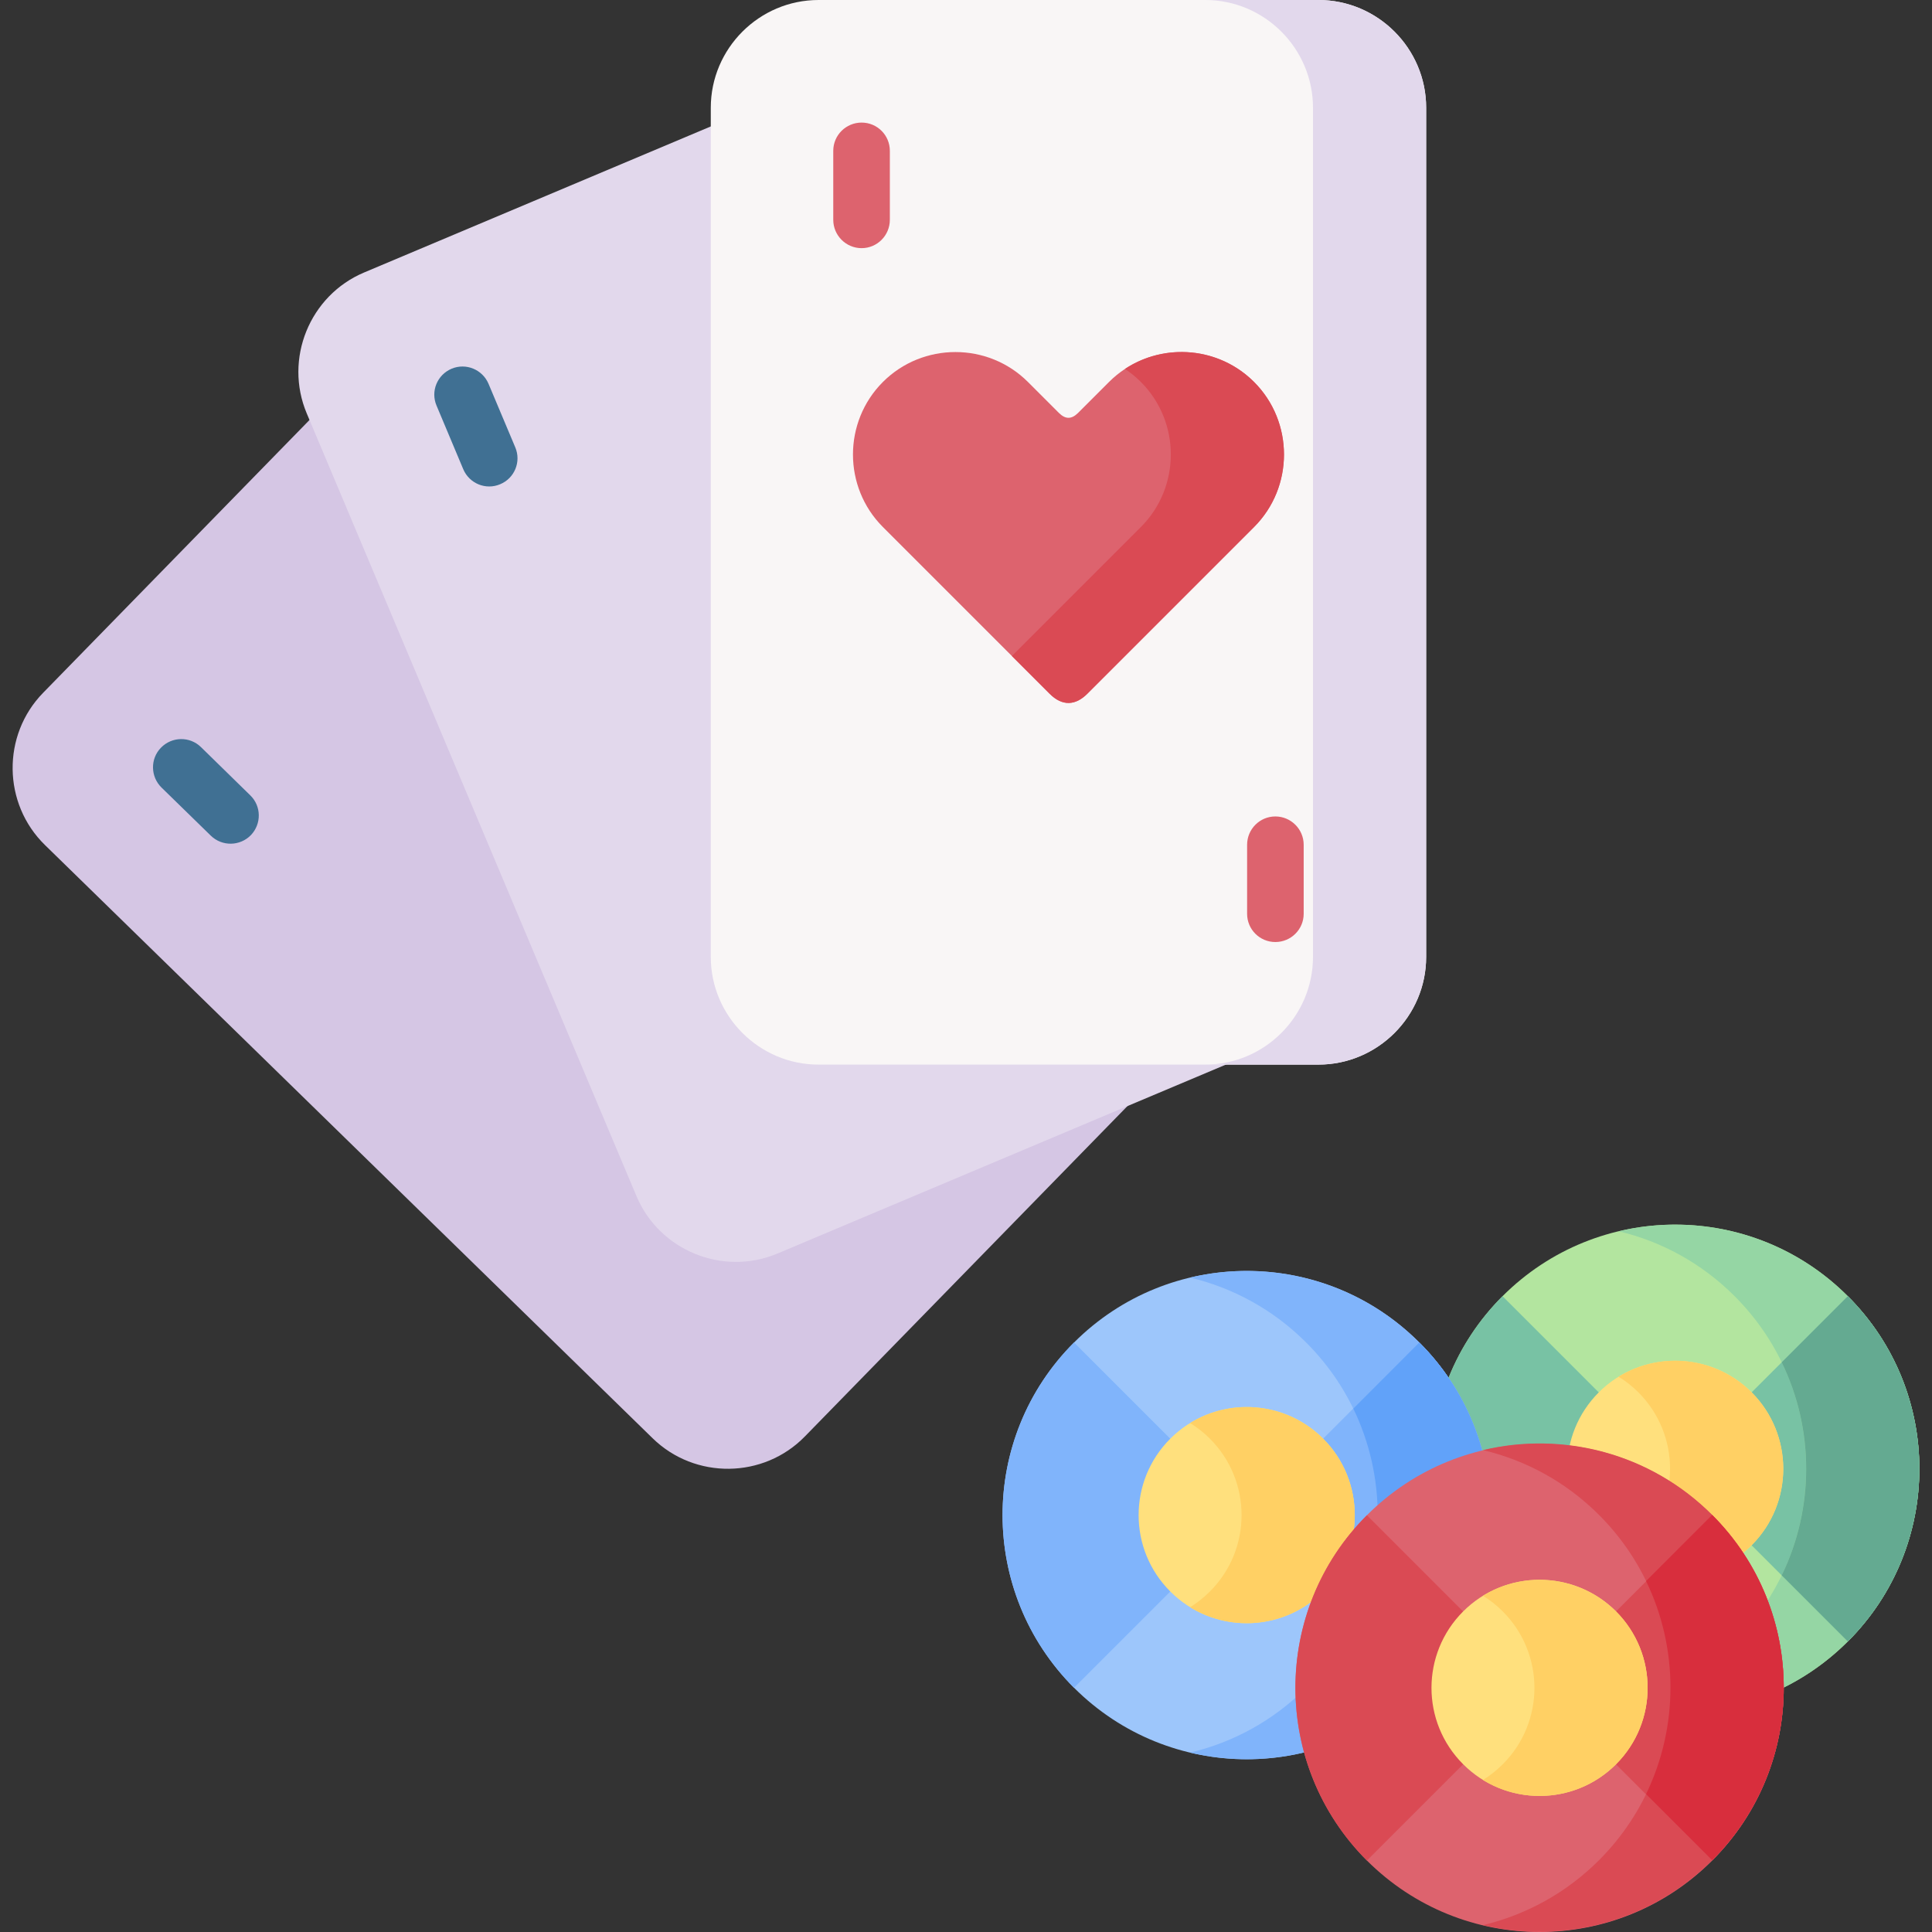 <svg id="Layer_1" enable-background="new 0 0 512 512" height="512" viewBox="0 0 512 512" width="512" xmlns="http://www.w3.org/2000/svg"><rect x="0" y="0" width="512" height="512" fill="#333333" stroke="none"/><g><path clip-rule="evenodd" d="m11.428 183.6 92.58-94.818c10.97-11.225 29.14-11.452 40.365-.482l161.007 157.18c11.253 10.97 11.452 29.14.482 40.394l-92.551 94.791c-10.97 11.253-29.14 11.452-40.365.481l-161.007-157.181c-11.253-10.97-11.48-29.14-.511-40.365z" fill="#d5c6e4" fill-rule="evenodd"/><path d="m42.808 208.714c-2.948-2.891-3.033-7.625-.142-10.573 2.892-2.976 7.625-3.033 10.573-.17l13.068 12.784c2.976 2.863 3.033 7.597.17 10.573-2.891 2.948-7.625 3.033-10.602.142z" fill="#407093"/><path clip-rule="evenodd" d="m96.524 72.199 122.116-51.449c14.457-6.095 31.295.765 37.389 15.25l87.363 207.354c6.095 14.485-.765 31.294-15.222 37.389l-122.116 51.449c-14.485 6.095-31.294-.766-37.389-15.222l-87.363-207.382c-6.094-14.457.737-31.295 15.222-37.389z" fill="#e2d8ec" fill-rule="evenodd"/><path clip-rule="evenodd" d="m216.911 0h132.491c15.704 0 28.545 12.841 28.545 28.545v225.042c0 15.704-12.841 28.545-28.545 28.545h-132.491c-15.704 0-28.545-12.841-28.545-28.545v-225.042c0-15.704 12.842-28.545 28.545-28.545z" fill="#f9f6f6" fill-rule="evenodd"/><path clip-rule="evenodd" d="m319.412 0h29.99c15.704 0 28.545 12.841 28.545 28.545v225.042c0 15.704-12.841 28.545-28.545 28.545h-29.99c15.704 0 28.545-12.841 28.545-28.545v-225.042c0-15.704-12.841-28.545-28.545-28.545z" fill="#e2d8ec" fill-rule="evenodd"/><path d="m330.496 223.88c0-4.138 3.345-7.512 7.483-7.512s7.511 3.374 7.511 7.512v18.284c0 4.139-3.373 7.483-7.511 7.483-4.139 0-7.483-3.345-7.483-7.483zm-109.673-183.911c0-4.139 3.373-7.483 7.512-7.483s7.483 3.345 7.483 7.483v18.283c0 4.139-3.345 7.512-7.483 7.512-4.139 0-7.512-3.373-7.512-7.512z" fill="#dd636e"/><path clip-rule="evenodd" d="m285.68 109.446 8.221-8.22c10.573-10.573 27.864-10.573 38.437 0s10.573 27.864 0 38.438l-44.192 44.192c-3.118 3.118-6.605 3.373-9.978 0l-44.192-44.192c-10.573-10.573-10.573-27.864 0-38.438 10.573-10.573 27.865-10.573 38.438 0l8.221 8.22c1.728 1.7 3.316 1.7 5.045 0z" fill="#dd636e" fill-rule="evenodd"/><path clip-rule="evenodd" d="m298.124 97.767c10.545-6.973 24.945-5.811 34.214 3.459 10.573 10.573 10.573 27.864 0 38.438l-44.192 44.192c-3.118 3.118-6.605 3.373-9.978 0l-10.006-10.006 34.186-34.186c10.573-10.573 10.573-27.864 0-38.438-1.333-1.333-2.75-2.467-4.224-3.459z" fill="#da4a54" fill-rule="evenodd"/><path d="m115.687 107.49c-1.616-3.799.17-8.164 3.997-9.78 3.798-1.587 8.164.199 9.779 3.997l7.086 16.838c1.616 3.799-.17 8.192-3.997 9.78-3.798 1.616-8.164-.17-9.78-3.968z" fill="#407093"/><g clip-rule="evenodd" fill-rule="evenodd"><path d="m398.186 343.501c25.285-25.284 66.246-25.284 91.502 0 25.285 25.257 25.285 66.217 0 91.502-25.256 25.257-66.217 25.257-91.502 0-25.256-25.284-25.256-66.245 0-91.502z" fill="#b3e59f"/><path d="m284.631 355.775c25.285-25.285 66.245-25.285 91.502 0 25.285 25.257 25.285 66.218 0 91.502-25.257 25.257-66.217 25.257-91.502 0-25.257-25.284-25.257-66.245 0-91.502z" fill="#9dc6fb"/><path d="m489.689 343.501c25.285 25.257 25.285 66.217 0 91.502l-45.751-45.751zm-91.503 91.503c-25.257-25.285-25.257-66.246 0-91.502l45.751 45.751z" fill="#78c2a4"/><path d="m428.942 326.296c21.118-5.018 44.277.708 60.746 17.206 25.285 25.257 25.285 66.217 0 91.502-16.469 16.469-39.628 22.195-60.746 17.178 11.282-2.664 21.968-8.391 30.756-17.178 25.256-25.285 25.256-66.246 0-91.502-8.787-8.788-19.474-14.542-30.756-17.206z" fill="#95d6a4"/><path d="m472.17 361.02c8.646 17.773 8.646 38.693 0 56.466l17.518 17.518c25.285-25.285 25.285-66.246 0-91.502z" fill="#64aa91"/><path d="m376.133 355.775c25.285 25.257 25.285 66.218 0 91.502l-45.751-45.751zm-91.502 91.503c-25.257-25.285-25.257-66.246 0-91.502l45.751 45.751z" fill="#80b4fb"/><path d="m315.387 338.57c21.118-5.018 44.277.708 60.746 17.206 25.285 25.257 25.285 66.218 0 91.502-16.469 16.469-39.628 22.195-60.746 17.178 11.282-2.665 21.969-8.391 30.756-17.178 25.285-25.285 25.285-66.246 0-91.502-8.788-8.788-19.474-14.514-30.756-17.206z" fill="#80b4fb"/><path d="m358.643 373.294c8.617 17.773 8.617 38.692 0 56.466l17.49 17.518c25.285-25.285 25.285-66.246 0-91.502z" fill="#61a2f9"/><path d="m423.698 368.985c11.168-11.169 29.31-11.169 40.507 0 11.168 11.196 11.168 29.338 0 40.507-11.197 11.197-29.338 11.197-40.507 0-11.197-11.168-11.197-29.31 0-40.507z" fill="#ffe07d"/><path d="m428.942 364.847c11.027-6.804 25.682-5.414 35.263 4.139 11.168 11.196 11.168 29.338 0 40.507-9.581 9.581-24.236 10.941-35.263 4.167 1.871-1.162 3.628-2.551 5.244-4.167 11.197-11.168 11.197-29.311 0-40.507-1.615-1.617-3.373-3.006-5.244-4.139z" fill="#ffd064"/><path d="m310.143 381.259c11.197-11.168 29.31-11.168 40.507 0 11.168 11.197 11.168 29.339 0 40.507-11.196 11.197-29.31 11.197-40.507 0-11.197-11.168-11.197-29.31 0-40.507z" fill="#ffe07d"/><path d="m315.387 377.121c11.055-6.803 25.682-5.415 35.263 4.138 11.168 11.197 11.168 29.339 0 40.507-9.581 9.581-24.208 10.942-35.263 4.167 1.871-1.162 3.628-2.551 5.244-4.167 11.197-11.168 11.197-29.31 0-40.507-1.616-1.615-3.373-3.005-5.244-4.138z" fill="#ffd064"/><path d="m362.243 401.555c25.285-25.285 66.246-25.285 91.502 0 25.285 25.256 25.285 66.217 0 91.502-25.257 25.256-66.218 25.256-91.502 0-25.256-25.285-25.256-66.246 0-91.502z" fill="#dd636e"/><path d="m392.999 384.292c21.118-5.017 44.277.709 60.747 17.178 25.285 25.256 25.285 66.246 0 91.502-16.47 16.468-39.628 22.223-60.747 17.206 11.282-2.692 21.968-8.418 30.756-17.206 25.256-25.257 25.256-66.246 0-91.502-8.788-8.787-19.474-14.513-30.756-17.178z" fill="#da4a54"/><path d="m453.746 401.555c25.285 25.256 25.285 66.217 0 91.502l-45.751-45.751zm-91.503 91.503c-25.256-25.285-25.256-66.246 0-91.502l45.751 45.751z" fill="#da4a54"/><path d="m387.755 427.039c11.168-11.169 29.31-11.169 40.507 0 11.169 11.197 11.169 29.338 0 40.507-11.197 11.196-29.338 11.196-40.507 0-11.197-11.169-11.197-29.311 0-40.507z" fill="#ffe07d"/><path d="m392.999 422.9c11.027-6.803 25.682-5.414 35.263 4.139 11.169 11.197 11.169 29.338 0 40.507-9.581 9.581-24.236 10.941-35.263 4.167 1.871-1.163 3.628-2.552 5.244-4.167 11.197-11.169 11.197-29.31 0-40.507-1.616-1.616-3.373-3.005-5.244-4.139z" fill="#ffd064"/><path d="m436.227 418.988c8.618 17.773 8.618 38.693 0 56.466l17.518 17.519c25.285-25.257 25.285-66.246 0-91.502z" fill="#d82e3d"/></g></g></svg>
